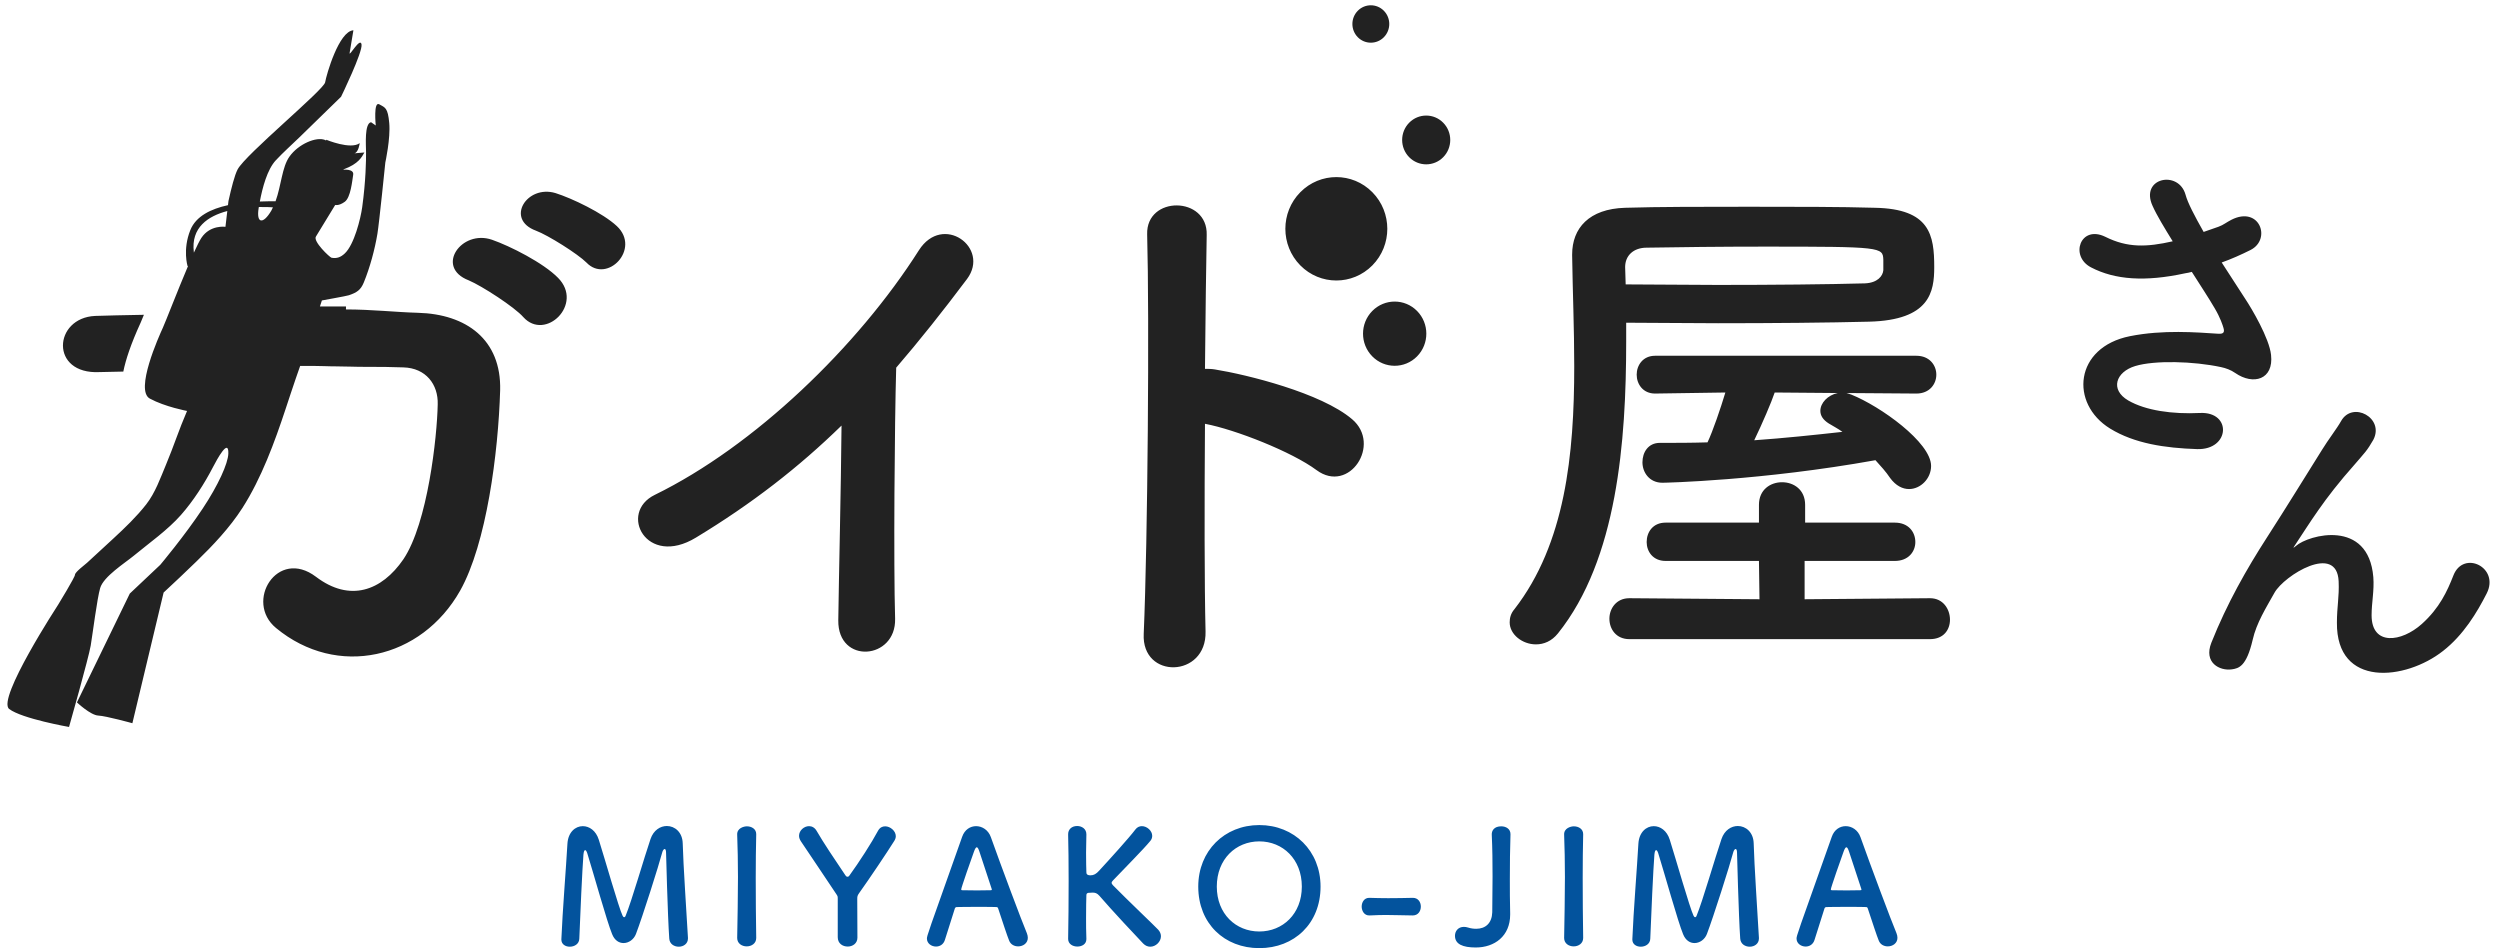 <svg xmlns="http://www.w3.org/2000/svg" xmlns:xlink="http://www.w3.org/1999/xlink" viewBox="0 0 232 88">
<path fill-rule="evenodd" fill="rgb(34, 34, 34)" d="M230.767,55.069 C229.866,56.839 228.611,58.931 226.712,60.410 C223.237,63.146 216.801,63.855 216.866,57.772 C216.866,56.291 217.090,55.391 217.026,53.943 C216.866,50.371 211.974,53.396 211.073,55.004 C210.301,56.389 209.400,57.804 209.046,59.381 C208.466,61.858 207.759,62.020 207.115,62.116 C205.989,62.277 204.476,61.505 205.216,59.639 C206.665,56.002 208.498,52.785 210.366,49.888 C212.232,46.993 213.905,44.258 215.482,41.746 C216.028,40.847 216.897,39.721 217.252,39.076 C218.314,37.179 221.306,38.786 220.244,40.815 C219.987,41.264 219.761,41.619 219.504,41.940 C219.247,42.262 218.925,42.617 218.571,43.034 C217.026,44.771 215.996,46.124 215.160,47.315 C214.323,48.504 213.679,49.535 212.971,50.597 C212.746,50.918 212.843,50.853 213.068,50.660 C214.227,49.631 219.794,48.119 220.244,53.557 C220.341,54.812 220.084,55.906 220.084,57.096 C220.084,59.960 222.851,59.605 224.749,57.901 C226.391,56.421 227.098,54.876 227.678,53.396 C228.611,51.015 231.990,52.656 230.767,55.069 ZM207.432,34.615 C207.013,34.324 206.561,34.164 206.109,34.067 C203.561,33.519 199.950,33.422 198.144,33.970 C196.338,34.519 195.790,36.163 197.499,37.162 C199.111,38.098 201.594,38.452 204.175,38.324 C207.142,38.195 206.948,41.774 203.885,41.677 C200.918,41.580 198.080,41.161 195.822,39.774 C192.049,37.452 192.501,32.229 197.660,31.197 C200.724,30.584 203.852,30.842 205.852,30.971 C206.336,31.004 206.464,30.842 206.336,30.423 C206.271,30.197 206.045,29.487 205.530,28.617 C204.949,27.618 204.175,26.457 203.401,25.231 C203.175,25.295 202.982,25.329 202.788,25.360 C199.080,26.166 196.273,25.973 194.049,24.813 C192.049,23.780 193.049,20.845 195.371,21.974 C197.435,23.006 199.208,22.942 201.627,22.393 C200.853,21.136 200.144,19.974 199.757,19.103 C198.564,16.493 202.175,15.750 202.820,18.072 C203.014,18.814 203.658,20.039 204.497,21.523 C204.949,21.362 205.400,21.200 205.884,21.039 C206.336,20.878 206.626,20.620 207.077,20.394 C209.689,19.071 210.818,22.200 208.850,23.199 C208.012,23.619 207.077,24.038 206.174,24.359 C206.916,25.522 207.689,26.682 208.367,27.746 C208.947,28.617 210.592,31.390 210.754,32.939 C211.011,35.228 209.109,35.775 207.432,34.615 ZM179.107,59.312 L151.202,59.312 C149.985,59.312 149.352,58.387 149.352,57.413 C149.352,56.487 149.985,55.514 151.202,55.514 L163.280,55.610 L163.231,52.055 L154.563,52.055 C153.394,52.055 152.810,51.179 152.810,50.302 C152.810,49.377 153.394,48.500 154.563,48.500 L163.231,48.500 L163.231,46.845 C163.231,45.433 164.303,44.751 165.374,44.751 C166.446,44.751 167.516,45.433 167.516,46.845 L167.516,48.500 L175.844,48.500 C177.111,48.500 177.743,49.377 177.743,50.302 C177.743,51.179 177.111,52.055 175.844,52.055 L167.468,52.055 L167.468,55.610 L179.107,55.514 C180.324,55.514 180.958,56.536 180.958,57.510 C180.958,58.435 180.374,59.312 179.107,59.312 ZM177.841,36.522 L171.364,36.473 L171.802,36.619 C174.480,37.689 179.205,41.051 179.205,43.242 C179.205,44.410 178.230,45.384 177.159,45.384 C176.575,45.384 175.942,45.091 175.406,44.361 C175.017,43.777 174.529,43.242 174.042,42.706 C163.475,44.605 154.515,44.799 154.271,44.799 C153.053,44.799 152.419,43.827 152.419,42.902 C152.419,41.975 152.955,41.099 154.027,41.099 L154.076,41.099 C155.488,41.099 156.949,41.099 158.458,41.051 C158.945,40.028 159.676,37.886 160.114,36.424 L153.588,36.522 C152.469,36.522 151.884,35.645 151.884,34.768 C151.884,33.892 152.469,33.015 153.588,33.015 L177.841,33.015 C179.059,33.015 179.691,33.892 179.691,34.768 C179.691,35.645 179.059,36.522 177.841,36.522 ZM170.537,36.473 L164.692,36.424 C164.400,37.301 163.523,39.347 162.792,40.857 C165.569,40.661 168.345,40.369 170.975,40.077 C170.585,39.784 170.099,39.541 169.708,39.297 C169.172,38.956 168.929,38.566 168.929,38.128 C168.929,37.398 169.610,36.669 170.537,36.473 ZM173.458,29.851 C169.660,29.948 164.498,29.996 159.433,29.996 C156.462,29.996 153.540,29.948 150.910,29.948 C150.910,30.532 150.910,31.116 150.910,31.700 C150.910,40.952 150.083,51.909 144.580,58.776 C143.995,59.506 143.265,59.798 142.534,59.798 C141.268,59.798 140.098,58.873 140.098,57.754 C140.098,57.364 140.196,56.926 140.537,56.536 C145.261,50.448 146.089,42.171 146.089,33.989 C146.089,30.483 145.943,27.026 145.895,23.714 C145.895,23.666 145.895,23.618 145.895,23.618 C145.895,21.182 147.453,19.380 150.813,19.282 C153.881,19.186 158.070,19.186 162.306,19.186 C166.543,19.186 170.829,19.186 173.994,19.282 C179.107,19.380 179.497,21.816 179.497,24.786 C179.497,27.074 179.107,29.704 173.458,29.851 ZM174.773,24.104 C174.725,22.935 174.627,22.886 163.719,22.886 C159.725,22.886 155.732,22.935 152.810,22.984 C151.592,22.984 150.813,23.714 150.813,24.786 L150.862,26.392 C153.540,26.392 156.462,26.442 159.433,26.442 C164.546,26.442 169.610,26.392 173.069,26.296 C174.237,26.246 174.725,25.614 174.773,25.077 C174.773,25.077 174.773,25.077 174.773,24.104 ZM130.773,14.589 C129.902,13.705 129.902,12.272 130.773,11.388 C131.645,10.503 133.058,10.503 133.929,11.388 C134.801,12.272 134.801,13.705 133.929,14.589 C133.058,15.472 131.645,15.472 130.773,14.589 ZM131.503,33.072 C130.356,34.236 128.496,34.236 127.349,33.072 C126.202,31.908 126.202,30.022 127.349,28.858 C128.496,27.695 130.356,27.695 131.503,28.858 C132.650,30.022 132.650,31.908 131.503,33.072 ZM126.003,3.454 C125.335,2.775 125.335,1.677 126.003,0.999 C126.671,0.321 127.755,0.321 128.423,0.999 C129.091,1.677 129.091,2.775 128.423,3.454 C127.755,4.131 126.671,4.131 126.003,3.454 ZM127.357,24.626 C125.509,26.498 122.514,26.498 120.667,24.626 C118.820,22.751 118.820,19.714 120.667,17.840 C122.514,15.966 125.509,15.966 127.357,17.840 C129.204,19.714 129.204,22.751 127.357,24.626 ZM122.181,43.631 C119.895,41.931 114.637,39.859 111.822,39.328 C111.768,46.659 111.768,54.307 111.875,58.610 C111.982,62.913 105.925,63.072 106.137,58.821 C106.510,50.216 106.669,29.395 106.456,21.745 C106.351,18.133 112.087,18.187 111.982,21.799 C111.928,24.402 111.875,29.022 111.822,34.229 C112.087,34.229 112.406,34.229 112.725,34.281 C115.699,34.760 122.605,36.459 125.474,38.902 C128.236,41.240 125.208,45.861 122.181,43.631 ZM83.167,34.120 C83.017,39.241 82.916,52.397 83.066,57.418 C83.167,61.234 77.743,61.686 77.793,57.569 C77.844,53.551 78.045,45.367 78.094,39.493 C74.129,43.359 69.809,46.723 64.587,49.887 C59.968,52.698 57.357,47.576 60.771,45.920 C70.011,41.400 79.601,32.161 85.275,23.223 C87.485,19.760 91.904,22.973 89.745,25.885 C87.485,28.897 85.326,31.609 83.167,34.120 ZM54.421,24.364 C53.630,23.571 50.865,21.827 49.736,21.406 C46.857,20.348 48.890,17.124 51.542,17.916 C53.066,18.393 55.946,19.768 57.243,20.982 C59.500,23.096 56.340,26.372 54.421,24.364 ZM48.569,29.432 C47.763,28.506 44.732,26.537 43.495,26.015 C40.339,24.799 42.814,21.265 45.660,22.250 C47.331,22.830 50.426,24.393 51.786,25.784 C54.200,28.217 50.611,31.691 48.569,29.432 ZM42.706,54.804 C39.115,61.176 31.293,62.971 25.616,58.279 C22.661,55.846 25.733,50.804 29.324,53.527 C32.453,55.902 35.407,54.855 37.434,51.902 C39.694,48.542 40.563,40.539 40.620,37.527 C40.678,35.674 39.520,34.151 37.434,34.094 C36.389,34.061 35.207,34.033 33.943,34.044 C33.036,34.051 32.088,33.998 31.119,33.998 C31.114,34.021 29.434,33.932 27.854,33.959 C27.852,33.964 27.850,33.972 27.848,33.977 C27.397,35.229 26.492,37.988 26.492,37.988 C25.493,41.009 24.260,44.389 22.489,47.149 C21.322,48.968 19.773,50.605 18.228,52.104 C17.224,53.078 16.209,54.040 15.183,54.988 L12.285,67.115 C12.285,67.115 9.847,66.439 9.123,66.405 C8.400,66.372 7.140,65.184 7.140,65.184 L12.044,55.084 L14.876,52.412 C14.876,52.412 17.123,49.742 18.816,47.186 C20.247,45.026 21.165,43.013 21.190,42.084 C21.231,40.617 20.151,42.599 19.755,43.365 C18.968,44.885 17.943,46.484 16.792,47.790 C15.561,49.186 13.839,50.395 12.398,51.585 C11.581,52.258 9.606,53.503 9.295,54.573 C9.011,55.550 8.604,58.787 8.418,59.910 C8.232,61.033 6.407,67.462 6.407,67.462 C6.407,67.462 2.040,66.697 0.853,65.795 C-0.333,64.892 5.408,56.097 5.408,56.097 C5.408,56.097 6.969,53.546 6.958,53.339 C6.949,53.097 7.916,52.377 8.081,52.224 C8.892,51.469 9.713,50.722 10.527,49.969 C11.602,48.975 12.666,47.958 13.569,46.805 C14.414,45.725 14.890,44.347 15.400,43.133 C16.143,41.364 16.594,39.899 17.358,38.136 C17.358,38.136 15.314,37.754 13.905,36.990 C12.496,36.226 14.739,31.230 15.120,30.399 C15.371,29.852 16.486,26.954 17.451,24.683 L17.408,24.703 C17.408,24.703 16.934,23.171 17.662,21.354 C18.183,20.053 19.586,19.384 21.157,19.039 L21.201,18.658 C21.477,17.419 21.767,16.271 22.048,15.727 C22.763,14.346 30.057,8.340 30.173,7.639 C30.289,6.937 31.447,2.889 32.796,2.810 C32.796,2.810 32.516,4.493 32.446,4.913 C32.377,5.335 33.426,3.403 33.550,4.117 C33.675,4.829 31.651,8.978 31.651,8.978 C30.367,10.229 29.084,11.480 27.801,12.730 C27.071,13.441 26.293,14.127 25.598,14.873 C24.797,15.733 24.356,17.415 24.112,18.701 C24.644,18.680 25.141,18.676 25.572,18.676 C26.103,17.215 26.166,15.510 26.861,14.533 C27.700,13.353 29.357,12.667 30.154,12.986 C30.188,12.999 30.226,13.025 30.262,13.042 L30.276,12.968 C30.276,12.968 32.538,13.914 33.382,13.283 C33.382,13.283 33.276,14.150 32.883,14.229 L33.813,14.150 C33.583,14.570 33.275,15.200 31.908,15.707 C31.899,15.711 31.891,15.713 31.882,15.717 C31.881,15.728 31.883,15.740 31.881,15.751 C31.881,15.751 32.869,15.655 32.776,16.216 C32.683,16.777 32.547,18.326 31.995,18.725 C31.443,19.125 31.107,19.020 31.107,19.020 C31.107,19.020 29.329,21.935 29.327,21.937 C28.994,22.374 30.611,23.894 30.768,23.920 C31.266,24.004 31.615,23.876 31.999,23.516 C32.867,22.700 33.465,20.302 33.613,19.223 C33.953,16.735 33.973,14.856 33.969,14.149 C33.965,13.442 33.809,11.455 34.434,11.342 L34.870,11.645 C34.870,11.645 34.640,9.372 35.196,9.680 C35.752,9.988 35.993,10.000 36.122,11.420 C36.251,12.839 35.758,15.080 35.758,15.080 C35.758,15.080 35.188,20.709 35.025,21.691 C34.784,23.143 34.331,24.823 33.761,26.213 C33.469,26.925 33.108,27.148 32.378,27.398 C32.123,27.486 29.872,27.873 29.871,27.881 C29.871,27.882 29.800,28.099 29.688,28.442 L32.108,28.442 C32.107,28.442 32.106,28.709 32.105,28.715 C34.479,28.715 36.739,28.971 38.768,29.027 C43.285,29.144 46.530,31.517 46.414,36.211 C46.240,42.060 45.140,50.461 42.706,54.804 ZM17.988,23.400 L17.994,23.442 C18.272,22.831 18.515,22.339 18.687,22.078 C19.499,20.843 20.922,21.048 20.922,21.048 L21.093,19.582 C19.304,20.058 17.707,21.108 17.988,23.400 ZM24.021,19.211 C24.015,19.244 24.008,19.282 24.003,19.313 C23.770,20.741 24.409,20.855 25.179,19.547 C25.237,19.449 25.279,19.343 25.329,19.241 C25.103,19.225 24.631,19.201 24.021,19.211 ZM11.443,34.482 C10.161,34.509 9.278,34.529 9.238,34.530 C4.604,34.763 4.952,29.491 8.833,29.318 C9.844,29.283 11.470,29.246 13.355,29.213 C13.216,29.558 13.107,29.821 13.049,29.948 C12.148,31.913 11.668,33.375 11.443,34.482 Z"/>
<path fill-rule="evenodd" fill="rgb(3, 83, 157)" d="M175.185,87.824 C174.847,87.824 174.492,87.664 174.346,87.280 C174.169,86.854 173.786,85.676 173.330,84.306 C173.301,84.218 173.257,84.175 173.168,84.175 C172.934,84.159 172.329,84.159 171.666,84.159 C170.784,84.159 169.797,84.159 169.489,84.175 C169.415,84.175 169.341,84.218 169.311,84.306 C168.944,85.469 168.605,86.530 168.384,87.235 C168.252,87.648 167.913,87.840 167.561,87.840 C167.147,87.840 166.720,87.559 166.720,87.104 C166.720,86.839 166.765,86.721 169.989,77.653 C170.224,76.976 170.755,76.667 171.283,76.667 C171.844,76.667 172.417,77.021 172.652,77.684 C173.594,80.334 175.509,85.455 175.994,86.602 C176.053,86.750 176.083,86.897 176.083,87.029 C176.083,87.531 175.641,87.824 175.185,87.824 ZM172.727,82.482 C172.271,81.097 171.829,79.759 171.593,79.037 C171.505,78.773 171.431,78.626 171.343,78.626 C171.270,78.626 171.182,78.758 171.078,79.053 C170.858,79.640 169.901,82.394 169.901,82.527 C169.901,82.585 169.930,82.614 170.018,82.614 C170.313,82.614 170.858,82.630 171.373,82.630 C171.902,82.630 172.417,82.614 172.624,82.614 C172.712,82.614 172.742,82.599 172.742,82.555 C172.742,82.541 172.742,82.511 172.727,82.482 ZM162.374,87.854 C161.947,87.854 161.520,87.603 161.491,87.088 C161.344,84.984 161.196,79.140 161.196,79.140 C161.196,78.890 161.137,78.786 161.064,78.786 C160.991,78.786 160.888,78.920 160.844,79.096 C160.520,80.318 159.003,85.101 158.400,86.677 C158.209,87.177 157.738,87.516 157.252,87.516 C156.840,87.516 156.427,87.280 156.191,86.692 C155.720,85.572 154.425,80.907 153.880,79.169 C153.822,78.994 153.748,78.890 153.690,78.890 C153.615,78.890 153.556,79.009 153.527,79.317 C153.424,80.613 153.219,85.087 153.145,87.119 C153.129,87.603 152.689,87.854 152.262,87.854 C151.864,87.854 151.481,87.634 151.481,87.192 C151.481,87.192 151.481,87.177 151.481,87.163 C151.584,84.586 151.923,80.450 152.041,78.316 C152.099,77.228 152.777,76.667 153.468,76.667 C154.072,76.667 154.690,77.080 154.956,77.932 C155.515,79.700 156.810,84.262 157.163,84.984 C157.208,85.072 157.252,85.116 157.311,85.116 C157.355,85.116 157.414,85.072 157.443,84.984 C158.002,83.630 159.180,79.537 159.754,77.860 C160.034,77.037 160.666,76.653 161.270,76.653 C162.006,76.653 162.713,77.228 162.742,78.258 C162.786,80.155 163.111,84.940 163.228,87.029 C163.228,87.044 163.228,87.059 163.228,87.088 C163.228,87.589 162.801,87.854 162.374,87.854 ZM146.035,87.824 C145.593,87.824 145.152,87.559 145.152,87.044 L145.152,87.029 C145.181,85.263 145.225,83.291 145.225,81.393 C145.225,79.994 145.196,78.655 145.152,77.461 C145.122,76.844 145.784,76.683 146.049,76.683 C146.476,76.683 146.918,76.918 146.918,77.404 C146.918,77.419 146.918,77.419 146.918,77.433 C146.889,78.655 146.874,80.038 146.874,81.467 C146.874,83.305 146.889,85.219 146.918,87.029 L146.918,87.044 C146.918,87.559 146.476,87.824 146.035,87.824 ZM140.144,84.764 C140.144,84.792 140.144,84.837 140.144,84.867 C140.144,86.881 138.687,87.927 136.950,87.927 C135.742,87.927 135.022,87.619 135.022,86.839 C135.022,86.411 135.315,86.014 135.846,86.014 C135.964,86.014 136.096,86.030 136.229,86.074 C136.493,86.162 136.759,86.191 136.994,86.191 C137.862,86.191 138.451,85.661 138.481,84.661 C138.496,83.511 138.509,82.423 138.509,81.348 C138.509,80.038 138.496,78.758 138.436,77.461 C138.421,77.080 138.657,76.683 139.319,76.683 C139.746,76.683 140.173,76.918 140.173,77.404 C140.173,77.419 140.173,77.419 140.173,77.433 C140.129,78.786 140.114,80.155 140.114,81.584 C140.114,82.599 140.114,83.659 140.144,84.764 ZM131.104,84.953 L131.089,84.953 C129.897,84.940 129.250,84.910 128.601,84.910 C128.161,84.910 127.718,84.925 127.115,84.953 C126.570,84.984 126.364,84.483 126.364,84.131 C126.364,83.732 126.600,83.320 127.056,83.320 C127.071,83.320 127.071,83.320 127.086,83.320 C127.601,83.336 128.205,83.351 128.823,83.351 C129.587,83.351 130.383,83.336 131.089,83.320 C131.104,83.320 131.104,83.320 131.119,83.320 C131.605,83.320 131.854,83.718 131.854,84.131 C131.854,84.543 131.605,84.953 131.104,84.953 ZM116.864,87.987 C113.626,87.987 111.198,85.706 111.198,82.275 C111.198,78.965 113.626,76.566 116.864,76.566 C120.103,76.566 122.547,78.965 122.547,82.275 C122.547,85.706 120.103,87.987 116.864,87.987 ZM116.864,78.080 C114.686,78.080 112.919,79.729 112.919,82.275 C112.919,84.808 114.686,86.442 116.864,86.442 C119.043,86.442 120.810,84.808 120.810,82.275 C120.810,79.729 119.043,78.080 116.864,78.080 ZM106.087,87.559 C105.585,87.044 103.098,84.381 102.024,83.129 C101.803,82.880 101.626,82.835 101.405,82.835 C101.302,82.835 101.214,82.850 101.097,82.850 C100.978,82.850 100.816,82.864 100.816,83.084 C100.802,83.468 100.787,84.247 100.787,85.205 C100.787,85.794 100.787,86.442 100.816,87.119 C100.816,87.133 100.816,87.133 100.816,87.148 C100.816,87.619 100.404,87.840 99.977,87.840 C99.550,87.840 99.123,87.603 99.123,87.133 L99.123,87.119 C99.153,85.558 99.169,83.615 99.169,81.775 C99.169,80.127 99.153,78.566 99.123,77.448 C99.109,76.976 99.448,76.653 99.963,76.653 C100.390,76.653 100.816,76.918 100.816,77.419 C100.816,77.433 100.816,77.433 100.816,77.448 C100.802,78.035 100.787,78.610 100.787,79.126 C100.787,79.920 100.802,80.569 100.816,80.937 C100.816,81.070 100.846,81.230 101.199,81.230 C101.508,81.230 101.729,81.097 101.995,80.804 C103.054,79.655 104.762,77.771 105.365,76.976 C105.526,76.757 105.748,76.667 105.968,76.667 C106.439,76.667 106.925,77.095 106.925,77.565 C106.925,77.712 106.881,77.875 106.763,78.022 C106.115,78.817 104.320,80.613 103.289,81.701 C103.201,81.790 103.157,81.864 103.157,81.938 C103.157,81.996 103.201,82.069 103.289,82.158 C104.540,83.439 107.234,86.000 107.484,86.279 C107.661,86.471 107.735,86.692 107.735,86.881 C107.735,87.398 107.249,87.854 106.749,87.854 C106.513,87.854 106.292,87.766 106.087,87.559 ZM94.484,87.824 C94.145,87.824 93.791,87.664 93.645,87.280 C93.468,86.854 93.085,85.676 92.629,84.306 C92.600,84.218 92.556,84.175 92.467,84.175 C92.232,84.159 91.628,84.159 90.965,84.159 C90.082,84.159 89.096,84.159 88.788,84.175 C88.714,84.175 88.640,84.218 88.610,84.306 C88.242,85.469 87.904,86.530 87.683,87.235 C87.551,87.648 87.212,87.840 86.860,87.840 C86.447,87.840 86.019,87.559 86.019,87.104 C86.019,86.839 86.064,86.721 89.288,77.653 C89.523,76.976 90.054,76.667 90.582,76.667 C91.143,76.667 91.716,77.021 91.951,77.684 C92.893,80.334 94.808,85.455 95.293,86.602 C95.352,86.750 95.382,86.897 95.382,87.029 C95.382,87.531 94.940,87.824 94.484,87.824 ZM92.026,82.482 C91.570,81.097 91.128,79.759 90.892,79.037 C90.804,78.773 90.730,78.626 90.642,78.626 C90.569,78.626 90.481,78.758 90.377,79.053 C90.157,79.640 89.200,82.394 89.200,82.527 C89.200,82.585 89.229,82.614 89.317,82.614 C89.611,82.614 90.157,82.630 90.672,82.630 C91.201,82.630 91.716,82.614 91.923,82.614 C92.011,82.614 92.041,82.599 92.041,82.555 C92.041,82.541 92.041,82.511 92.026,82.482 ZM79.729,82.880 C79.568,83.114 79.553,83.173 79.553,83.453 C79.553,84.337 79.568,85.823 79.568,87.016 C79.568,87.559 79.112,87.840 78.670,87.840 C78.199,87.840 77.743,87.559 77.743,86.972 L77.743,83.439 C77.743,83.173 77.743,83.173 77.596,82.953 C76.522,81.332 75.034,79.140 74.328,78.080 C74.211,77.905 74.151,77.728 74.151,77.565 C74.151,77.065 74.622,76.667 75.078,76.667 C75.344,76.667 75.609,76.800 75.785,77.109 C76.403,78.183 77.433,79.715 78.464,81.245 C78.523,81.332 78.582,81.363 78.641,81.363 C78.714,81.363 78.773,81.332 78.818,81.260 C79.729,80.008 80.893,78.198 81.481,77.095 C81.644,76.800 81.879,76.683 82.144,76.683 C82.615,76.683 83.130,77.109 83.130,77.596 C83.130,77.743 83.086,77.875 82.998,78.022 C82.335,79.082 80.687,81.540 79.729,82.880 ZM69.294,87.824 C68.852,87.824 68.411,87.559 68.411,87.044 L68.411,87.029 C68.440,85.263 68.484,83.291 68.484,81.393 C68.484,79.994 68.455,78.655 68.411,77.461 C68.380,76.844 69.043,76.683 69.309,76.683 C69.734,76.683 70.177,76.918 70.177,77.404 C70.177,77.419 70.177,77.419 70.177,77.433 C70.148,78.655 70.132,80.038 70.132,81.467 C70.132,83.305 70.148,85.219 70.177,87.029 L70.177,87.044 C70.177,87.559 69.734,87.824 69.294,87.824 ZM62.988,87.854 C62.561,87.854 62.134,87.603 62.106,87.088 C61.958,84.984 61.811,79.140 61.811,79.140 C61.811,78.890 61.752,78.786 61.679,78.786 C61.606,78.786 61.502,78.920 61.458,79.096 C61.134,80.318 59.618,85.101 59.015,86.677 C58.823,87.177 58.352,87.516 57.866,87.516 C57.454,87.516 57.041,87.280 56.806,86.692 C56.335,85.572 55.040,80.907 54.495,79.169 C54.437,78.994 54.362,78.890 54.305,78.890 C54.230,78.890 54.171,79.009 54.142,79.317 C54.039,80.613 53.833,85.087 53.759,87.119 C53.744,87.603 53.303,87.854 52.876,87.854 C52.478,87.854 52.095,87.634 52.095,87.192 C52.095,87.192 52.095,87.177 52.095,87.163 C52.199,84.586 52.537,80.450 52.656,78.316 C52.714,77.228 53.391,76.667 54.083,76.667 C54.686,76.667 55.304,77.080 55.570,77.932 C56.129,79.700 57.424,84.262 57.778,84.984 C57.822,85.072 57.866,85.116 57.925,85.116 C57.970,85.116 58.029,85.072 58.058,84.984 C58.617,83.630 59.794,79.537 60.369,77.860 C60.648,77.037 61.281,76.653 61.885,76.653 C62.621,76.653 63.327,77.228 63.356,78.258 C63.400,80.155 63.725,84.940 63.842,87.029 C63.842,87.044 63.842,87.059 63.842,87.088 C63.842,87.589 63.415,87.854 62.988,87.854 Z"/>
</svg>
